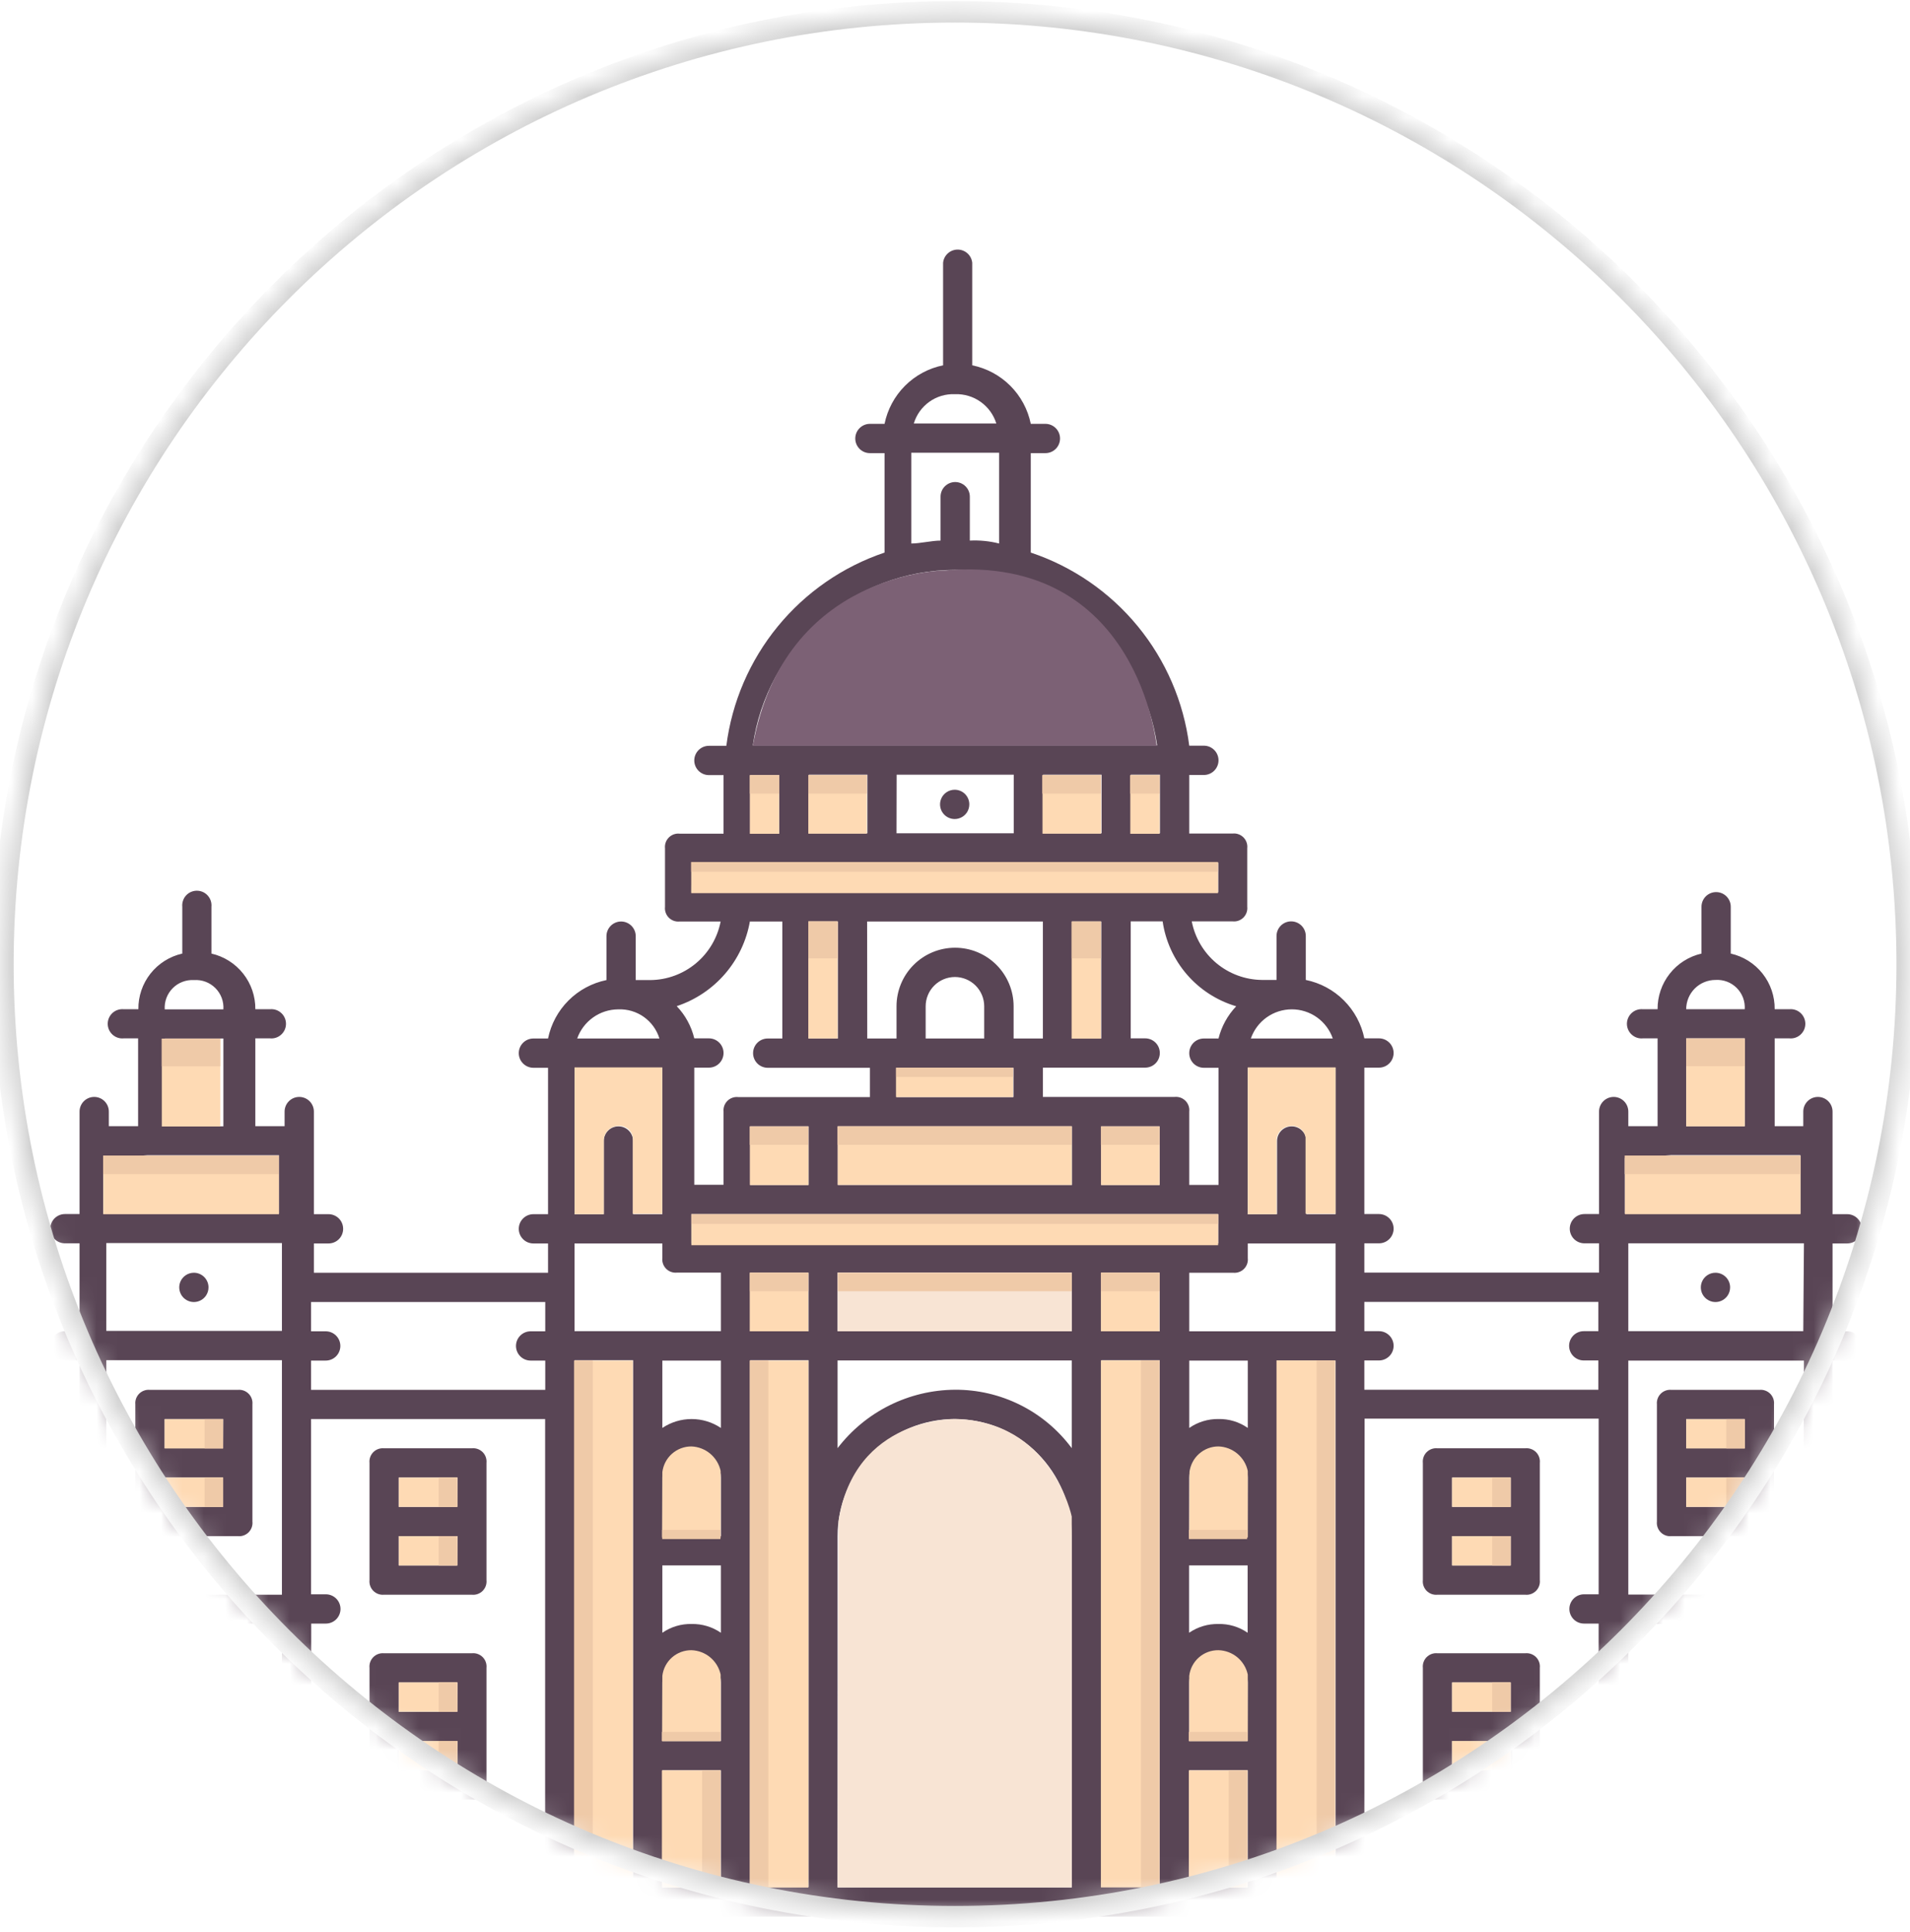 <svg width="89" height="90" viewBox="0 0 89 90" fill="none" xmlns="http://www.w3.org/2000/svg">
<mask id="mask0_12543_3038" style="mask-type:alpha" maskUnits="userSpaceOnUse" x="0" y="0" width="89" height="90">
<path d="M44.501 89.246C68.984 89.246 88.831 69.399 88.831 44.916C88.831 20.434 68.984 0.587 44.501 0.587C20.019 0.587 0.172 20.434 0.172 44.916C0.172 69.399 20.019 89.246 44.501 89.246Z" fill="white"/>
</mask>
<g mask="url(#mask0_12543_3038)">
<path d="M11.08 64.743H6.988C6.897 64.734 6.804 64.744 6.718 64.775C6.631 64.805 6.552 64.855 6.487 64.919C6.422 64.984 6.372 65.062 6.34 65.149C6.309 65.235 6.297 65.328 6.306 65.419V70.875C6.296 70.967 6.307 71.06 6.338 71.147C6.369 71.234 6.419 71.313 6.484 71.379C6.55 71.444 6.629 71.494 6.716 71.525C6.803 71.556 6.896 71.567 6.988 71.557H11.08C11.172 71.567 11.265 71.556 11.352 71.525C11.439 71.494 11.519 71.444 11.584 71.379C11.649 71.313 11.699 71.234 11.73 71.147C11.761 71.06 11.772 70.967 11.762 70.875V65.419C11.771 65.328 11.759 65.235 11.728 65.149C11.697 65.062 11.647 64.984 11.581 64.919C11.516 64.855 11.437 64.805 11.351 64.775C11.264 64.744 11.171 64.734 11.08 64.743ZM10.398 67.465H7.676V66.101H10.404L10.398 67.465ZM7.67 68.829H10.398V70.193H7.676L7.67 68.829Z" fill="#594555"/>
<path d="M87.437 87.919H85.391V75.649H86.073C86.254 75.649 86.428 75.577 86.555 75.449C86.683 75.321 86.755 75.148 86.755 74.967C86.755 74.786 86.683 74.613 86.555 74.485C86.428 74.357 86.254 74.285 86.073 74.285H85.391V63.379H86.073C86.254 63.379 86.428 63.308 86.555 63.18C86.683 63.052 86.755 62.878 86.755 62.697C86.755 62.517 86.683 62.343 86.555 62.215C86.428 62.087 86.254 62.015 86.073 62.015H85.391V57.923H86.073C86.254 57.923 86.428 57.852 86.555 57.724C86.683 57.596 86.755 57.422 86.755 57.242C86.755 57.061 86.683 56.887 86.555 56.759C86.428 56.631 86.254 56.559 86.073 56.559H85.391V51.779C85.391 51.599 85.319 51.425 85.192 51.297C85.064 51.169 84.89 51.097 84.709 51.097C84.528 51.097 84.355 51.169 84.227 51.297C84.099 51.425 84.027 51.599 84.027 51.779V52.461H82.694V48.369H83.376C83.471 48.379 83.566 48.368 83.656 48.338C83.747 48.308 83.83 48.259 83.9 48.195C83.97 48.131 84.026 48.053 84.065 47.967C84.103 47.88 84.123 47.786 84.123 47.691C84.123 47.596 84.103 47.502 84.065 47.415C84.026 47.328 83.97 47.25 83.9 47.186C83.83 47.122 83.747 47.073 83.656 47.043C83.566 47.013 83.471 47.003 83.376 47.012H82.694C82.702 46.411 82.503 45.825 82.13 45.353C81.758 44.882 81.235 44.552 80.648 44.42V42.238C80.648 42.057 80.576 41.883 80.449 41.755C80.321 41.628 80.147 41.556 79.966 41.556C79.785 41.556 79.612 41.628 79.484 41.755C79.356 41.883 79.284 42.057 79.284 42.238V44.42C78.699 44.554 78.177 44.884 77.805 45.356C77.433 45.827 77.233 46.411 77.238 47.012H76.556C76.462 47.003 76.366 47.013 76.276 47.043C76.186 47.073 76.103 47.122 76.033 47.186C75.962 47.25 75.906 47.328 75.868 47.415C75.829 47.502 75.809 47.596 75.809 47.691C75.809 47.786 75.829 47.88 75.868 47.967C75.906 48.053 75.962 48.131 76.033 48.195C76.103 48.259 76.186 48.308 76.276 48.338C76.366 48.368 76.462 48.379 76.556 48.369H77.238V52.461H75.874V51.779C75.874 51.599 75.803 51.425 75.675 51.297C75.547 51.169 75.373 51.097 75.192 51.097C75.012 51.097 74.838 51.169 74.71 51.297C74.582 51.425 74.51 51.599 74.51 51.779V56.553H73.829C73.648 56.553 73.474 56.625 73.346 56.753C73.218 56.881 73.146 57.054 73.146 57.235C73.146 57.416 73.218 57.59 73.346 57.718C73.474 57.845 73.648 57.917 73.829 57.917H74.51V59.281H63.574V57.917H64.256C64.437 57.917 64.61 57.845 64.738 57.718C64.866 57.59 64.938 57.416 64.938 57.235C64.938 57.054 64.866 56.881 64.738 56.753C64.61 56.625 64.437 56.553 64.256 56.553H63.574V49.733H64.256C64.437 49.733 64.61 49.662 64.738 49.534C64.866 49.406 64.938 49.232 64.938 49.051C64.938 48.87 64.866 48.697 64.738 48.569C64.61 48.441 64.437 48.369 64.256 48.369H63.574C63.436 47.698 63.104 47.083 62.619 46.599C62.134 46.115 61.517 45.784 60.846 45.648V43.602C60.846 43.421 60.774 43.247 60.646 43.119C60.518 42.992 60.345 42.92 60.164 42.92C59.983 42.92 59.809 42.992 59.682 43.119C59.554 43.247 59.482 43.421 59.482 43.602V45.648H58.8C58.024 45.639 57.276 45.363 56.68 44.866C56.085 44.368 55.68 43.681 55.532 42.92H57.436C57.528 42.929 57.621 42.919 57.708 42.888C57.795 42.857 57.874 42.807 57.94 42.742C58.005 42.676 58.055 42.597 58.086 42.51C58.117 42.423 58.128 42.33 58.118 42.238V39.51C58.128 39.418 58.117 39.325 58.086 39.238C58.055 39.151 58.005 39.071 57.94 39.006C57.874 38.941 57.795 38.891 57.708 38.86C57.621 38.829 57.528 38.818 57.436 38.828H55.415V36.1H56.097C56.278 36.1 56.451 36.028 56.579 35.9C56.707 35.772 56.779 35.599 56.779 35.418C56.779 35.237 56.707 35.063 56.579 34.936C56.451 34.808 56.278 34.736 56.097 34.736H55.415C55.155 32.694 54.324 30.766 53.018 29.175C51.712 27.583 49.983 26.393 48.031 25.74V21.108H48.713C48.894 21.108 49.067 21.037 49.195 20.909C49.323 20.781 49.395 20.607 49.395 20.426C49.395 20.245 49.323 20.072 49.195 19.944C49.067 19.816 48.894 19.744 48.713 19.744H48.031C47.894 19.072 47.562 18.455 47.077 17.97C46.592 17.485 45.975 17.154 45.303 17.017V12.242C45.286 12.074 45.208 11.917 45.083 11.803C44.957 11.689 44.793 11.626 44.624 11.626C44.454 11.626 44.291 11.689 44.165 11.803C44.039 11.917 43.961 12.074 43.945 12.242V17.017C43.273 17.154 42.656 17.485 42.171 17.97C41.686 18.455 41.354 19.072 41.217 19.744H40.535C40.354 19.744 40.181 19.816 40.053 19.944C39.925 20.072 39.853 20.245 39.853 20.426C39.853 20.607 39.925 20.781 40.053 20.909C40.181 21.037 40.354 21.108 40.535 21.108H41.217V25.74C39.267 26.398 37.542 27.591 36.239 29.183C34.935 30.775 34.106 32.701 33.845 34.742H33.033C32.852 34.742 32.679 34.814 32.551 34.942C32.423 35.07 32.351 35.243 32.351 35.424C32.351 35.605 32.423 35.778 32.551 35.906C32.679 36.034 32.852 36.106 33.033 36.106H33.715V38.834H31.669C31.577 38.824 31.484 38.835 31.397 38.866C31.31 38.897 31.231 38.947 31.165 39.012C31.1 39.078 31.05 39.157 31.019 39.244C30.988 39.331 30.977 39.424 30.987 39.516V42.244C30.977 42.336 30.988 42.429 31.019 42.516C31.05 42.603 31.1 42.682 31.165 42.748C31.231 42.813 31.31 42.863 31.397 42.894C31.484 42.925 31.577 42.936 31.669 42.926H33.579C33.431 43.688 33.025 44.377 32.428 44.874C31.832 45.371 31.082 45.647 30.305 45.654H29.623V43.608C29.623 43.427 29.551 43.254 29.423 43.126C29.295 42.998 29.122 42.926 28.941 42.926C28.76 42.926 28.587 42.998 28.459 43.126C28.331 43.254 28.259 43.427 28.259 43.608V45.654C27.589 45.791 26.973 46.122 26.489 46.606C26.005 47.09 25.674 47.705 25.537 48.376H24.855C24.674 48.376 24.501 48.447 24.373 48.575C24.245 48.703 24.173 48.877 24.173 49.058C24.173 49.239 24.245 49.412 24.373 49.54C24.501 49.668 24.674 49.74 24.855 49.74H25.537V56.559H24.855C24.674 56.559 24.501 56.631 24.373 56.759C24.245 56.887 24.173 57.061 24.173 57.242C24.173 57.422 24.245 57.596 24.373 57.724C24.501 57.852 24.674 57.923 24.855 57.923H25.537V59.288H14.626V57.923H15.307C15.488 57.923 15.662 57.852 15.79 57.724C15.918 57.596 15.989 57.422 15.989 57.242C15.989 57.061 15.918 56.887 15.79 56.759C15.662 56.631 15.488 56.559 15.307 56.559H14.626V51.779C14.626 51.599 14.554 51.425 14.426 51.297C14.298 51.169 14.124 51.097 13.944 51.097C13.763 51.097 13.589 51.169 13.461 51.297C13.333 51.425 13.261 51.599 13.261 51.779V52.461H11.898V48.369H12.579C12.674 48.379 12.77 48.368 12.86 48.338C12.95 48.308 13.033 48.259 13.103 48.195C13.174 48.131 13.23 48.053 13.268 47.967C13.307 47.88 13.326 47.786 13.326 47.691C13.326 47.596 13.307 47.502 13.268 47.415C13.23 47.328 13.174 47.25 13.103 47.186C13.033 47.122 12.95 47.073 12.86 47.043C12.77 47.013 12.674 47.003 12.579 47.012H11.898C11.904 46.411 11.704 45.826 11.332 45.355C10.96 44.883 10.437 44.553 9.852 44.42V42.238C9.861 42.143 9.85 42.048 9.82 41.958C9.79 41.867 9.741 41.784 9.677 41.714C9.613 41.644 9.536 41.587 9.449 41.549C9.362 41.511 9.268 41.491 9.173 41.491C9.078 41.491 8.984 41.511 8.897 41.549C8.81 41.587 8.732 41.644 8.668 41.714C8.604 41.784 8.556 41.867 8.526 41.958C8.496 42.048 8.485 42.143 8.494 42.238V44.42C7.907 44.552 7.384 44.882 7.012 45.353C6.639 45.825 6.44 46.411 6.448 47.012H5.766C5.671 47.003 5.576 47.013 5.486 47.043C5.395 47.073 5.312 47.122 5.242 47.186C5.172 47.25 5.116 47.328 5.077 47.415C5.039 47.502 5.019 47.596 5.019 47.691C5.019 47.786 5.039 47.88 5.077 47.967C5.116 48.053 5.172 48.131 5.242 48.195C5.312 48.259 5.395 48.308 5.486 48.338C5.576 48.368 5.671 48.379 5.766 48.369H6.435V52.461H5.071V51.779C5.071 51.599 5 51.425 4.872 51.297C4.744 51.169 4.57 51.097 4.389 51.097C4.209 51.097 4.035 51.169 3.907 51.297C3.779 51.425 3.707 51.599 3.707 51.779V56.553H3.025C2.845 56.553 2.671 56.625 2.543 56.753C2.415 56.881 2.343 57.054 2.343 57.235C2.343 57.416 2.415 57.59 2.543 57.718C2.671 57.845 2.845 57.917 3.025 57.917H3.707V62.009H3.025C2.845 62.009 2.671 62.081 2.543 62.209C2.415 62.337 2.343 62.51 2.343 62.691C2.343 62.872 2.415 63.046 2.543 63.173C2.671 63.301 2.845 63.373 3.025 63.373H3.707V74.285H3.025C2.845 74.285 2.671 74.357 2.543 74.485C2.415 74.613 2.343 74.786 2.343 74.967C2.343 75.148 2.415 75.321 2.543 75.449C2.671 75.577 2.845 75.649 3.025 75.649H3.707V87.919H1.661C1.481 87.919 1.307 87.99 1.179 88.118C1.051 88.246 0.979 88.42 0.979 88.601C0.979 88.781 1.051 88.955 1.179 89.083C1.307 89.211 1.481 89.283 1.661 89.283H87.574C87.666 89.292 87.759 89.281 87.846 89.251C87.933 89.22 88.012 89.17 88.078 89.105C88.143 89.039 88.193 88.96 88.224 88.873C88.254 88.786 88.265 88.693 88.256 88.601C88.235 88.403 88.138 88.221 87.985 88.093C87.832 87.966 87.636 87.903 87.437 87.919ZM84.027 74.279H75.874V63.379H84.058L84.027 74.279ZM79.935 45.648C80.118 45.636 80.3 45.663 80.471 45.727C80.642 45.792 80.797 45.892 80.926 46.021C81.055 46.15 81.155 46.305 81.22 46.476C81.284 46.647 81.311 46.83 81.299 47.012H78.571C78.571 46.833 78.607 46.655 78.675 46.49C78.744 46.324 78.844 46.174 78.971 46.047C79.097 45.92 79.248 45.82 79.413 45.752C79.579 45.683 79.756 45.648 79.935 45.648ZM78.571 48.369H81.299V52.461H78.571V48.369ZM75.843 53.949L77.889 53.807H83.891V56.535H75.713V53.949H75.843ZM84.027 62.009H75.874V57.917H84.058L84.027 62.009ZM74.479 60.645V62.009H73.797C73.617 62.009 73.443 62.081 73.315 62.209C73.187 62.337 73.115 62.51 73.115 62.691C73.115 62.872 73.187 63.046 73.315 63.173C73.443 63.301 73.617 63.373 73.797 63.373H74.479V64.737H63.574V63.373H64.256C64.437 63.373 64.61 63.301 64.738 63.173C64.866 63.046 64.938 62.872 64.938 62.691C64.938 62.51 64.866 62.337 64.738 62.209C64.61 62.081 64.437 62.009 64.256 62.009H63.574V60.645H74.479ZM39.028 83.82V71.557C39.028 70.11 39.603 68.722 40.626 67.699C41.65 66.676 43.037 66.101 44.484 66.101C45.931 66.101 47.319 66.676 48.342 67.699C49.365 68.722 49.94 70.11 49.94 71.557V87.919H39.028V83.82ZM44.484 64.737C43.428 64.746 42.387 64.996 41.442 65.467C40.496 65.939 39.671 66.62 39.028 67.459V63.373H49.94V67.459C49.309 66.608 48.486 65.917 47.538 65.445C46.59 64.972 45.544 64.729 44.484 64.737ZM47.894 62.009H39.028V59.281H49.94V62.009H47.894ZM34.955 52.468H37.677V55.196H34.955V52.468ZM41.087 52.468H49.953V55.196H39.041V52.468H41.087ZM37.677 42.926H39.041V48.376H37.677V42.926ZM40.405 42.926H48.595V48.376H47.231V46.875C47.231 46.152 46.943 45.458 46.432 44.946C45.92 44.435 45.226 44.147 44.503 44.147C43.779 44.147 43.086 44.435 42.574 44.946C42.062 45.458 41.775 46.152 41.775 46.875V48.376H40.411L40.405 42.926ZM51.317 48.376H49.953V42.926H51.317V48.376ZM45.861 48.376H43.133V46.875C43.133 46.514 43.276 46.167 43.532 45.911C43.788 45.655 44.135 45.511 44.497 45.511C44.858 45.511 45.205 45.655 45.461 45.911C45.717 46.167 45.861 46.514 45.861 46.875V48.376ZM41.769 49.74H47.225V51.104H41.775L41.769 49.74ZM54.038 55.196H51.317V52.468H54.038V55.196ZM34.273 56.559H56.766V57.923H32.215V56.559H34.273ZM26.771 59.969V57.923H30.863V58.599C30.853 58.691 30.864 58.784 30.895 58.871C30.926 58.959 30.976 59.038 31.041 59.103C31.107 59.169 31.186 59.218 31.273 59.249C31.36 59.28 31.453 59.291 31.545 59.281H33.591V62.009H26.771V59.969ZM33.591 63.379V66.517C33.188 66.246 32.713 66.102 32.227 66.102C31.741 66.102 31.267 66.246 30.863 66.517V63.379H33.591ZM33.591 81.105H30.863V78.377C30.863 78.015 31.007 77.668 31.263 77.412C31.518 77.157 31.865 77.013 32.227 77.013C32.589 77.013 32.936 77.157 33.191 77.412C33.447 77.668 33.591 78.015 33.591 78.377V81.105ZM32.227 75.649C31.741 75.638 31.263 75.781 30.863 76.058V72.921H33.591V76.058C33.191 75.782 32.713 75.639 32.227 75.649ZM33.591 71.557H30.863V68.829C30.863 68.467 31.007 68.12 31.263 67.865C31.518 67.609 31.865 67.465 32.227 67.465C32.589 67.465 32.936 67.609 33.191 67.865C33.447 68.12 33.591 68.467 33.591 68.829V71.557ZM30.863 82.463H33.591V87.919H30.863V82.463ZM34.955 59.288H37.677V62.015H34.955V59.288ZM51.317 59.288H54.038V62.015H51.317V59.288ZM58.136 81.105H55.415V78.377C55.415 78.015 55.558 77.668 55.814 77.412C56.07 77.157 56.417 77.013 56.779 77.013C57.14 77.013 57.487 77.157 57.743 77.412C57.999 77.668 58.143 78.015 58.143 78.377L58.136 81.105ZM56.773 75.649C56.286 75.64 55.809 75.783 55.408 76.058V72.921H58.136V76.058C57.737 75.781 57.259 75.637 56.773 75.649ZM58.136 71.557H55.415V68.829C55.415 68.467 55.558 68.12 55.814 67.865C56.07 67.609 56.417 67.465 56.779 67.465C57.14 67.465 57.487 67.609 57.743 67.865C57.999 68.12 58.143 68.467 58.143 68.829L58.136 71.557ZM55.415 82.463H58.143V87.919H55.415V82.463ZM58.143 66.517C57.744 66.237 57.266 66.091 56.779 66.101C56.292 66.094 55.815 66.239 55.415 66.517V63.379H58.143V66.517ZM55.415 62.015V59.288H57.461C57.553 59.297 57.646 59.286 57.733 59.255C57.82 59.225 57.899 59.175 57.965 59.109C58.03 59.044 58.08 58.965 58.111 58.878C58.142 58.79 58.153 58.697 58.143 58.605V57.923H62.235V62.015H55.415ZM62.235 56.559H60.871V53.15C60.871 52.969 60.799 52.795 60.671 52.667C60.543 52.539 60.37 52.468 60.189 52.468C60.008 52.468 59.834 52.539 59.706 52.667C59.578 52.795 59.507 52.969 59.507 53.15V56.559H58.143V49.74H62.235V56.559ZM62.104 48.376H58.285C58.423 47.979 58.681 47.635 59.023 47.391C59.365 47.148 59.775 47.017 60.195 47.017C60.615 47.017 61.025 47.148 61.367 47.391C61.709 47.635 61.967 47.979 62.104 48.376ZM57.603 46.875C57.203 47.296 56.919 47.813 56.779 48.376H56.097C55.916 48.376 55.742 48.447 55.614 48.575C55.487 48.703 55.415 48.877 55.415 49.058C55.415 49.239 55.487 49.412 55.614 49.54C55.742 49.668 55.916 49.74 56.097 49.74H56.779V55.196H55.415V51.779C55.425 51.687 55.414 51.594 55.383 51.507C55.352 51.42 55.302 51.341 55.237 51.276C55.171 51.21 55.092 51.16 55.005 51.129C54.918 51.099 54.825 51.088 54.733 51.097H48.595V49.733H53.362C53.543 49.733 53.717 49.662 53.845 49.534C53.973 49.406 54.044 49.232 54.044 49.051C54.044 48.87 53.973 48.697 53.845 48.569C53.717 48.441 53.543 48.369 53.362 48.369H52.687V42.92H54.175C54.308 43.834 54.7 44.692 55.304 45.392C55.908 46.091 56.699 46.604 57.585 46.869L57.603 46.875ZM54.051 38.815H52.693V36.087H54.051V38.815ZM37.689 36.087H40.417V38.815H37.689V36.087ZM41.781 36.087H47.237V38.815H41.775L41.781 36.087ZM48.601 36.087H51.329V38.815H48.595L48.601 36.087ZM44.509 18.362C44.934 18.348 45.351 18.474 45.697 18.721C46.043 18.967 46.299 19.32 46.425 19.726H42.581C42.703 19.32 42.956 18.966 43.3 18.719C43.644 18.472 44.061 18.347 44.484 18.362H44.509ZM42.463 21.09H46.555V25.318C46.11 25.205 45.65 25.159 45.191 25.182V23.136C45.191 22.955 45.119 22.781 44.991 22.654C44.863 22.526 44.69 22.454 44.509 22.454C44.328 22.454 44.155 22.526 44.027 22.654C43.899 22.781 43.827 22.955 43.827 23.136V25.182C43.418 25.182 42.872 25.318 42.463 25.318V21.09ZM44.509 26.546C46.798 26.553 49.008 27.384 50.735 28.885C52.463 30.386 53.593 32.458 53.92 34.723H35.079C35.405 32.459 36.534 30.387 38.261 28.885C39.987 27.384 42.196 26.554 44.484 26.546H44.509ZM34.955 36.106H36.313V38.834H34.955V36.106ZM32.227 40.198H56.766V41.562H32.215L32.227 40.198ZM34.955 42.926H36.455V48.376H35.773C35.593 48.376 35.419 48.447 35.291 48.575C35.163 48.703 35.091 48.877 35.091 49.058C35.091 49.239 35.163 49.412 35.291 49.54C35.419 49.668 35.593 49.74 35.773 49.74H40.535V51.104H34.397C34.306 51.094 34.213 51.105 34.127 51.135C34.04 51.166 33.961 51.215 33.896 51.28C33.831 51.344 33.781 51.423 33.749 51.509C33.718 51.596 33.706 51.688 33.715 51.779V55.189H32.351V49.733H33.033C33.214 49.733 33.387 49.662 33.515 49.534C33.643 49.406 33.715 49.232 33.715 49.051C33.715 48.87 33.643 48.697 33.515 48.569C33.387 48.441 33.214 48.369 33.033 48.369H32.351C32.216 47.806 31.933 47.288 31.533 46.869C32.405 46.58 33.182 46.061 33.783 45.365C34.383 44.67 34.784 43.825 34.943 42.92L34.955 42.926ZM28.817 47.018C29.241 47.002 29.657 47.127 30.003 47.372C30.348 47.618 30.603 47.971 30.727 48.376H26.895C27.035 47.981 27.293 47.64 27.633 47.397C27.973 47.154 28.38 47.022 28.799 47.018H28.817ZM30.863 49.74V56.559H29.499V53.15C29.499 52.969 29.427 52.795 29.299 52.667C29.171 52.539 28.998 52.468 28.817 52.468C28.636 52.468 28.463 52.539 28.335 52.667C28.207 52.795 28.135 52.969 28.135 53.15V56.559H26.771V49.74H30.863ZM25.407 60.651V62.015H24.725C24.544 62.015 24.371 62.087 24.243 62.215C24.115 62.343 24.043 62.517 24.043 62.697C24.043 62.878 24.115 63.052 24.243 63.18C24.371 63.308 24.544 63.379 24.725 63.379H25.407V64.743H14.495V63.379H15.177C15.358 63.379 15.532 63.308 15.659 63.18C15.787 63.052 15.859 62.878 15.859 62.697C15.859 62.517 15.787 62.343 15.659 62.215C15.532 62.087 15.358 62.015 15.177 62.015H14.495V60.651H25.407ZM9.046 45.654C9.228 45.642 9.41 45.669 9.581 45.733C9.752 45.798 9.907 45.898 10.036 46.027C10.165 46.156 10.265 46.311 10.33 46.482C10.394 46.653 10.421 46.836 10.409 47.018H7.675C7.665 46.836 7.692 46.654 7.757 46.483C7.822 46.313 7.922 46.158 8.051 46.029C8.18 45.9 8.334 45.8 8.505 45.736C8.675 45.671 8.857 45.643 9.039 45.654H9.046ZM7.682 48.376H10.409V52.468H7.675L7.682 48.376ZM4.954 53.956L6.869 53.813H13.001V56.541H4.811V53.956H4.954ZM4.954 57.905H13.137V61.997H4.954V57.905ZM4.954 63.361H13.137V74.285H4.954V63.361ZM4.954 75.63H13.137V87.9H4.954V75.63ZM14.502 75.63H15.184C15.364 75.63 15.538 75.559 15.666 75.431C15.794 75.303 15.866 75.129 15.866 74.948C15.866 74.768 15.794 74.594 15.666 74.466C15.538 74.338 15.364 74.266 15.184 74.266H14.495V66.101H25.401V87.919H14.495L14.502 75.63ZM26.771 63.361H29.499V87.9H26.771V63.361ZM34.955 63.361H37.677V87.9H34.955V63.361ZM51.317 63.361H54.038V87.9H51.317V63.361ZM59.494 81.768V63.379H62.235V87.919H59.507L59.494 81.768ZM63.586 66.083H74.492V74.266H73.81C73.629 74.266 73.456 74.338 73.328 74.466C73.2 74.594 73.128 74.768 73.128 74.948C73.128 75.129 73.2 75.303 73.328 75.431C73.456 75.559 73.629 75.63 73.81 75.63H74.492V87.9H63.574L63.586 66.083ZM75.874 75.649H84.058V87.919H75.874V75.649Z" fill="#594555"/>
<path d="M21.986 77.013H17.894C17.802 77.004 17.71 77.016 17.624 77.047C17.537 77.078 17.459 77.128 17.394 77.194C17.33 77.259 17.28 77.338 17.25 77.424C17.219 77.511 17.209 77.603 17.218 77.695V83.144C17.209 83.236 17.219 83.328 17.25 83.415C17.28 83.502 17.33 83.58 17.394 83.646C17.459 83.711 17.537 83.761 17.624 83.792C17.71 83.824 17.802 83.835 17.894 83.826H21.986C22.078 83.836 22.171 83.825 22.258 83.794C22.345 83.764 22.424 83.714 22.49 83.648C22.555 83.583 22.605 83.504 22.636 83.417C22.667 83.329 22.677 83.236 22.668 83.144V77.695C22.677 77.603 22.667 77.51 22.636 77.423C22.605 77.335 22.555 77.256 22.49 77.191C22.424 77.126 22.345 77.076 22.258 77.045C22.171 77.014 22.078 77.003 21.986 77.013ZM21.304 79.741H18.576V78.377H21.316L21.304 79.741ZM21.304 82.463H18.576V81.105H21.316L21.304 82.463ZM21.986 67.465H17.894C17.802 67.456 17.71 67.468 17.624 67.499C17.537 67.53 17.459 67.58 17.394 67.646C17.33 67.711 17.28 67.79 17.25 67.876C17.219 67.963 17.209 68.055 17.218 68.147V73.603C17.209 73.694 17.219 73.787 17.25 73.873C17.28 73.96 17.33 74.039 17.394 74.104C17.459 74.169 17.537 74.219 17.624 74.251C17.71 74.282 17.802 74.294 17.894 74.285H21.986C22.078 74.295 22.171 74.284 22.258 74.253C22.345 74.222 22.424 74.172 22.49 74.107C22.555 74.041 22.605 73.962 22.636 73.875C22.667 73.788 22.677 73.695 22.668 73.603V68.147C22.677 68.055 22.667 67.962 22.636 67.875C22.605 67.788 22.555 67.708 22.49 67.643C22.424 67.578 22.345 67.528 22.258 67.497C22.171 67.466 22.078 67.455 21.986 67.465ZM21.304 70.193H18.576V68.829H21.316L21.304 70.193ZM21.304 72.921H18.576V71.557H21.316L21.304 72.921ZM11.08 77.013H6.988C6.896 77.003 6.803 77.014 6.716 77.045C6.629 77.076 6.55 77.126 6.484 77.191C6.419 77.256 6.369 77.335 6.338 77.423C6.307 77.51 6.296 77.603 6.306 77.695V83.144C6.296 83.236 6.307 83.329 6.338 83.417C6.369 83.504 6.419 83.583 6.484 83.648C6.55 83.714 6.629 83.764 6.716 83.794C6.803 83.825 6.896 83.836 6.988 83.826H11.08C11.172 83.836 11.265 83.825 11.352 83.794C11.439 83.764 11.519 83.714 11.584 83.648C11.649 83.583 11.699 83.504 11.73 83.417C11.761 83.329 11.772 83.236 11.762 83.144V77.695C11.772 77.603 11.761 77.51 11.73 77.423C11.699 77.335 11.649 77.256 11.584 77.191C11.519 77.126 11.439 77.076 11.352 77.045C11.265 77.014 11.172 77.003 11.08 77.013ZM10.398 82.463H7.676V78.377H10.404L10.398 82.463Z" fill="#594555"/>
<path d="M45.167 37.47C45.167 37.605 45.127 37.737 45.053 37.849C44.977 37.961 44.871 38.049 44.746 38.1C44.621 38.152 44.484 38.166 44.352 38.139C44.22 38.113 44.098 38.048 44.003 37.953C43.907 37.857 43.842 37.735 43.816 37.603C43.789 37.471 43.803 37.334 43.855 37.209C43.906 37.084 43.994 36.978 44.106 36.903C44.218 36.828 44.35 36.788 44.485 36.788C44.666 36.788 44.84 36.859 44.968 36.987C45.096 37.115 45.167 37.289 45.167 37.47Z" fill="#594555"/>
<path d="M9.716 59.969C9.716 60.105 9.676 60.236 9.601 60.349C9.526 60.461 9.42 60.548 9.295 60.6C9.17 60.652 9.033 60.665 8.901 60.639C8.768 60.612 8.647 60.547 8.551 60.452C8.456 60.356 8.391 60.235 8.365 60.103C8.338 59.97 8.352 59.833 8.403 59.708C8.455 59.584 8.543 59.477 8.655 59.402C8.767 59.327 8.899 59.287 9.034 59.287C9.215 59.287 9.388 59.359 9.516 59.487C9.644 59.615 9.716 59.788 9.716 59.969Z" fill="#594555"/>
<path d="M77.889 71.557H81.981C82.073 71.567 82.166 71.556 82.253 71.525C82.34 71.494 82.419 71.444 82.485 71.379C82.55 71.313 82.6 71.234 82.631 71.147C82.662 71.06 82.673 70.967 82.663 70.875V65.419C82.672 65.328 82.66 65.235 82.629 65.149C82.597 65.062 82.547 64.984 82.482 64.919C82.417 64.855 82.338 64.805 82.251 64.775C82.165 64.744 82.072 64.734 81.981 64.743H77.889C77.798 64.734 77.705 64.744 77.618 64.775C77.532 64.805 77.453 64.855 77.388 64.919C77.323 64.984 77.272 65.062 77.241 65.149C77.21 65.235 77.198 65.328 77.207 65.419V70.875C77.197 70.967 77.208 71.06 77.239 71.147C77.27 71.234 77.32 71.313 77.385 71.379C77.451 71.444 77.53 71.494 77.617 71.525C77.704 71.556 77.797 71.567 77.889 71.557ZM78.571 68.829H81.299V70.193H78.571V68.829ZM81.299 67.465H78.571V66.101H81.299V67.465ZM71.069 77.013H66.983C66.891 77.003 66.798 77.014 66.711 77.045C66.624 77.076 66.545 77.126 66.479 77.191C66.414 77.256 66.364 77.335 66.333 77.423C66.302 77.51 66.292 77.603 66.301 77.695V83.144C66.292 83.237 66.302 83.329 66.333 83.417C66.364 83.504 66.414 83.583 66.479 83.648C66.545 83.714 66.624 83.764 66.711 83.794C66.798 83.825 66.891 83.836 66.983 83.826H71.069C71.161 83.836 71.254 83.825 71.341 83.794C71.428 83.764 71.507 83.714 71.573 83.648C71.638 83.583 71.688 83.504 71.719 83.417C71.75 83.329 71.761 83.237 71.751 83.144V77.695C71.761 77.603 71.75 77.51 71.719 77.423C71.688 77.335 71.638 77.256 71.573 77.191C71.507 77.126 71.428 77.076 71.341 77.045C71.254 77.014 71.161 77.003 71.069 77.013ZM67.665 78.377H70.393V79.741H67.665V78.377ZM67.665 81.105H70.393V82.463H67.665V81.105ZM71.069 67.465H66.983C66.891 67.455 66.798 67.466 66.711 67.497C66.624 67.528 66.545 67.578 66.479 67.643C66.414 67.708 66.364 67.788 66.333 67.875C66.302 67.962 66.292 68.055 66.301 68.147V73.603C66.292 73.695 66.302 73.788 66.333 73.875C66.364 73.962 66.414 74.041 66.479 74.107C66.545 74.172 66.624 74.222 66.711 74.253C66.798 74.284 66.891 74.295 66.983 74.285H71.069C71.161 74.295 71.254 74.284 71.341 74.253C71.428 74.222 71.507 74.172 71.573 74.107C71.638 74.041 71.688 73.962 71.719 73.875C71.75 73.788 71.761 73.695 71.751 73.603V68.147C71.761 68.055 71.75 67.962 71.719 67.875C71.688 67.788 71.638 67.708 71.573 67.643C71.507 67.578 71.428 67.528 71.341 67.497C71.254 67.466 71.161 67.455 71.069 67.465ZM67.665 68.829H70.393V70.193H67.665V68.829ZM67.665 71.557H70.393V72.921H67.665V71.557ZM81.981 77.013H77.889C77.797 77.003 77.704 77.014 77.617 77.045C77.53 77.076 77.451 77.126 77.385 77.191C77.32 77.256 77.27 77.335 77.239 77.423C77.208 77.51 77.197 77.603 77.207 77.695V83.144C77.197 83.237 77.208 83.329 77.239 83.417C77.27 83.504 77.32 83.583 77.385 83.648C77.451 83.714 77.53 83.764 77.617 83.794C77.704 83.825 77.797 83.836 77.889 83.826H81.981C82.073 83.836 82.166 83.825 82.253 83.794C82.34 83.764 82.419 83.714 82.485 83.648C82.55 83.583 82.6 83.504 82.631 83.417C82.662 83.329 82.673 83.237 82.663 83.144V77.695C82.673 77.603 82.662 77.51 82.631 77.423C82.6 77.335 82.55 77.256 82.485 77.191C82.419 77.126 82.34 77.076 82.253 77.045C82.166 77.014 82.073 77.003 81.981 77.013ZM81.299 82.463H78.571V78.377H81.299V82.463Z" fill="#594555"/>
<path d="M80.618 59.969C80.618 60.105 80.578 60.236 80.503 60.349C80.428 60.461 80.321 60.548 80.196 60.6C80.072 60.652 79.934 60.665 79.802 60.639C79.67 60.612 79.548 60.547 79.453 60.452C79.357 60.356 79.292 60.235 79.266 60.103C79.24 59.97 79.253 59.833 79.305 59.708C79.356 59.584 79.444 59.477 79.556 59.402C79.668 59.327 79.8 59.287 79.935 59.287C80.116 59.287 80.29 59.359 80.418 59.487C80.546 59.615 80.618 59.788 80.618 59.969Z" fill="#594555"/>
<path d="M37.67 63.379H34.942V87.925H37.67V63.379Z" fill="#FEDAB4"/>
<path d="M35.804 63.379H34.942V87.925H35.804V63.379Z" fill="#EFCAA8"/>
<path d="M29.487 63.379H26.759V87.925H29.487V63.379Z" fill="#FEDAB4"/>
<path d="M27.62 63.379H26.759V87.925H27.62V63.379Z" fill="#EFCAA8"/>
<path d="M12.995 56.559V53.831H4.811V56.559H12.995Z" fill="#FEDAB4"/>
<path d="M12.989 54.693V53.831H4.805V54.693H12.989Z" fill="#EFCAA8"/>
<path d="M83.898 56.559V53.831H75.715V56.559H83.898Z" fill="#FEDAB4"/>
<path d="M83.892 54.693V53.831H75.708V54.693H83.892Z" fill="#EFCAA8"/>
<path d="M49.941 62.015V59.287H39.036V62.015H49.941Z" fill="#F8E4D4"/>
<path d="M49.941 60.149V59.287H39.036V60.149H49.941Z" fill="#EFCAA8"/>
<path d="M49.941 55.195V52.467H39.036V55.195H49.941Z" fill="#FEDAB4"/>
<path d="M49.933 53.329V52.467H39.027V53.329H49.933Z" fill="#EFCAA8"/>
<path d="M54.032 55.202V52.474H51.304V55.202H54.032Z" fill="#FEDAB4"/>
<path d="M54.025 53.329V52.467H51.297V53.329H54.025Z" fill="#EFCAA8"/>
<path d="M81.301 52.467V48.375H78.573V52.467H81.301Z" fill="#FEDAB4"/>
<path d="M81.301 49.665V48.375H78.573V49.665H81.301Z" fill="#EFCAA8"/>
<path d="M10.267 52.474V48.382H7.539V52.474H10.267Z" fill="#FEDAB4"/>
<path d="M10.267 49.671V48.382H7.539V49.671H10.267Z" fill="#EFCAA8"/>
<path d="M37.671 55.202V52.474H34.943V55.202H37.671Z" fill="#FEDAB4"/>
<path d="M37.665 53.329V52.467H34.937V53.329H37.665Z" fill="#EFCAA8"/>
<path d="M51.305 38.834V36.106H48.577V38.834H51.305Z" fill="#FEDAB4"/>
<path d="M51.298 36.968V36.106H48.57V36.968H51.298Z" fill="#EFCAA8"/>
<path d="M40.392 38.834V36.106H37.664V38.834H40.392Z" fill="#FEDAB4"/>
<path d="M40.392 36.968V36.106H37.664V36.968H40.392Z" fill="#EFCAA8"/>
<path d="M36.306 38.84V36.112H34.942V38.84H36.306Z" fill="#FEDAB4"/>
<path d="M36.306 36.968V36.106H34.941V36.968H36.306Z" fill="#EFCAA8"/>
<path d="M54.032 38.84V36.112H52.668V38.84H54.032Z" fill="#FEDAB4"/>
<path d="M54.032 36.968V36.106H52.667V36.968H54.032Z" fill="#EFCAA8"/>
<path d="M47.206 51.103V49.739H41.75V51.103H47.206Z" fill="#FEDAB4"/>
<path d="M47.212 50.167V49.739H41.756V50.167H47.212Z" fill="#EFCAA8"/>
<path d="M54.025 62.015V59.287H51.297V62.015H54.025Z" fill="#FEDAB4"/>
<path d="M54.032 60.149V59.287H51.304V60.149H54.032Z" fill="#EFCAA8"/>
<path d="M37.665 62.015V59.287H34.937V62.015H37.665Z" fill="#FEDAB4"/>
<path d="M37.671 60.149V59.287H34.943V60.149H37.671Z" fill="#EFCAA8"/>
<path d="M39.028 48.375V42.919H37.664V48.375H39.028Z" fill="#FEDAB4"/>
<path d="M39.034 44.643V42.926H37.67V44.643H39.034Z" fill="#EFCAA8"/>
<path d="M51.298 48.382V42.926H49.934V48.382H51.298Z" fill="#FEDAB4"/>
<path d="M51.305 44.643V42.926H49.941V44.643H51.305Z" fill="#EFCAA8"/>
<path d="M56.761 58.004V56.56H32.215V58.004H56.761Z" fill="#FEDAB4"/>
<path d="M56.761 57.012V56.56H32.215V57.012H56.761Z" fill="#EFCAA8"/>
<path d="M56.755 41.605V40.161H32.209V41.605H56.755Z" fill="#FEDAB4"/>
<path d="M56.755 40.607V40.154H32.209V40.607H56.755Z" fill="#EFCAA8"/>
<path d="M51.297 87.919H54.025V63.373H51.297V87.919Z" fill="#FEDAB4"/>
<path d="M53.164 87.919H54.025V63.373H53.164V87.919Z" fill="#EFCAA8"/>
<path d="M59.481 87.919H62.209V63.373H59.481V87.919Z" fill="#FEDAB4"/>
<path d="M61.349 87.919H62.211V63.373H61.349V87.919Z" fill="#EFCAA8"/>
<path d="M78.573 82.462H81.301V78.371H78.573V82.462Z" fill="#FEDAB4"/>
<path d="M80.439 82.462H81.301V78.371H80.439V82.462Z" fill="#EFCAA8"/>
<path d="M55.397 87.925H58.125V82.469H55.397V87.925Z" fill="#FEDAB4"/>
<path d="M57.256 87.925H58.118V82.469H57.256V87.925Z" fill="#EFCAA8"/>
<path d="M30.844 87.925H33.572V82.469H30.844V87.925Z" fill="#FEDAB4"/>
<path d="M32.716 87.925H33.578V82.469H32.716V87.925Z" fill="#EFCAA8"/>
<path d="M10.397 78.377H7.669V82.469H10.397V78.377Z" fill="#FEDAB4"/>
<path d="M8.531 78.377H7.669V82.469H8.531V78.377Z" fill="#EFCAA8"/>
<path d="M67.66 82.462H70.388V81.098H67.66V82.462Z" fill="#FEDAB4"/>
<path d="M69.531 82.462H70.394V81.098H69.531V82.462Z" fill="#EFCAA8"/>
<path d="M67.66 79.735H70.388V78.371H67.66V79.735Z" fill="#FEDAB4"/>
<path d="M69.531 79.735H70.394V78.37H69.531V79.735Z" fill="#EFCAA8"/>
<path d="M67.66 72.921H70.388V71.557H67.66V72.921Z" fill="#FEDAB4"/>
<path d="M69.531 72.921H70.394V71.556H69.531V72.921Z" fill="#EFCAA8"/>
<path d="M67.66 70.193H70.388V68.829H67.66V70.193Z" fill="#FEDAB4"/>
<path d="M69.531 70.193H70.394V68.829H69.531V70.193Z" fill="#EFCAA8"/>
<path d="M7.669 70.193H10.396V68.829H7.669V70.193Z" fill="#FEDAB4"/>
<path d="M9.534 70.193H10.396V68.829H9.534V70.193Z" fill="#EFCAA8"/>
<path d="M7.669 67.471H10.396V66.107H7.669V67.471Z" fill="#FEDAB4"/>
<path d="M9.534 67.471H10.396V66.106H9.534V67.471Z" fill="#EFCAA8"/>
<path d="M78.573 70.193H81.301V68.829H78.573V70.193Z" fill="#FEDAB4"/>
<path d="M80.439 70.193H81.301V68.829H80.439V70.193Z" fill="#EFCAA8"/>
<path d="M78.573 67.471H81.301V66.107H78.573V67.471Z" fill="#FEDAB4"/>
<path d="M80.439 67.471H81.301V66.106H80.439V67.471Z" fill="#EFCAA8"/>
<path d="M18.582 82.462H21.31V81.098H18.582V82.462Z" fill="#FEDAB4"/>
<path d="M20.441 82.462H21.303V81.098H20.441V82.462Z" fill="#EFCAA8"/>
<path d="M18.582 79.735H21.31V78.371H18.582V79.735Z" fill="#FEDAB4"/>
<path d="M20.441 79.735H21.303V78.37H20.441V79.735Z" fill="#EFCAA8"/>
<path d="M18.582 72.921H21.31V71.557H18.582V72.921Z" fill="#FEDAB4"/>
<path d="M20.441 72.921H21.303V71.556H20.441V72.921Z" fill="#EFCAA8"/>
<path d="M18.582 70.193H21.31V68.829H18.582V70.193Z" fill="#FEDAB4"/>
<path d="M20.441 70.193H21.303V68.829H20.441V70.193Z" fill="#EFCAA8"/>
<path d="M35.078 34.742H53.895C53.895 34.742 53.052 25.808 44.056 26.57C44.056 26.57 36.547 26.564 35.078 34.742Z" fill="#7C6175"/>
<path d="M26.759 56.559H28.135V53.069C28.152 52.899 28.231 52.742 28.357 52.628C28.483 52.513 28.647 52.449 28.817 52.449C28.976 52.434 29.134 52.482 29.259 52.581C29.383 52.68 29.465 52.824 29.487 52.982V56.541H30.863V49.721H26.771V56.541L26.759 56.559Z" fill="#FEDAB4"/>
<path d="M58.118 56.559H59.482V53.069C59.5 52.9 59.58 52.743 59.706 52.629C59.831 52.515 59.994 52.451 60.164 52.449C60.323 52.434 60.481 52.482 60.606 52.581C60.73 52.68 60.812 52.824 60.834 52.982V56.541H62.235V49.721H58.143V56.541L58.118 56.559Z" fill="#FEDAB4"/>
<path d="M39.028 87.918H49.94V70.645C49.94 70.645 49.035 66.181 44.484 66.101C44.484 66.101 39.803 66.008 39.072 70.875L39.028 87.918Z" fill="#F8E4D4"/>
<path d="M55.414 81.105H58.142V78.005C58.075 77.69 57.904 77.407 57.657 77.201C57.409 76.995 57.1 76.879 56.778 76.87C56.443 76.865 56.117 76.985 55.865 77.206C55.613 77.427 55.453 77.734 55.414 78.067V81.105Z" fill="#FEDAB4"/>
<path d="M30.852 81.105H33.58V78.005C33.512 77.69 33.34 77.408 33.093 77.202C32.846 76.996 32.537 76.88 32.216 76.87C31.883 76.868 31.562 76.988 31.313 77.207C31.063 77.427 30.904 77.731 30.864 78.061L30.852 81.105Z" fill="#FEDAB4"/>
<path d="M30.852 71.619H33.58V68.519C33.511 68.204 33.34 67.921 33.093 67.715C32.846 67.508 32.537 67.39 32.216 67.378C31.883 67.377 31.561 67.499 31.312 67.719C31.063 67.94 30.904 68.244 30.864 68.575L30.852 71.619Z" fill="#FEDAB4"/>
<path d="M55.414 71.619H58.142V68.519C58.075 68.204 57.904 67.92 57.656 67.714C57.409 67.507 57.1 67.389 56.778 67.378C56.445 67.377 56.124 67.499 55.875 67.719C55.625 67.94 55.466 68.244 55.426 68.575L55.414 71.619Z" fill="#FEDAB4"/>
<path d="M58.112 71.693V71.266H55.397V71.693H58.112Z" fill="#EFCAA8"/>
<path d="M33.572 71.693V71.266H30.857V71.693H33.572Z" fill="#EFCAA8"/>
<path d="M33.566 81.105V80.677H30.845V81.105H33.566Z" fill="#EFCAA8"/>
<path d="M58.112 81.105V80.677H55.391V81.105H58.112Z" fill="#EFCAA8"/>
<path d="M44.502 89.283C69.005 89.283 88.869 69.419 88.869 44.916C88.869 20.413 69.005 0.55 44.502 0.55C19.999 0.55 0.136 20.413 0.136 44.916C0.136 69.419 19.999 89.283 44.502 89.283Z" stroke="#CCCCCC" stroke-miterlimit="10"/>
</g>
</svg>
